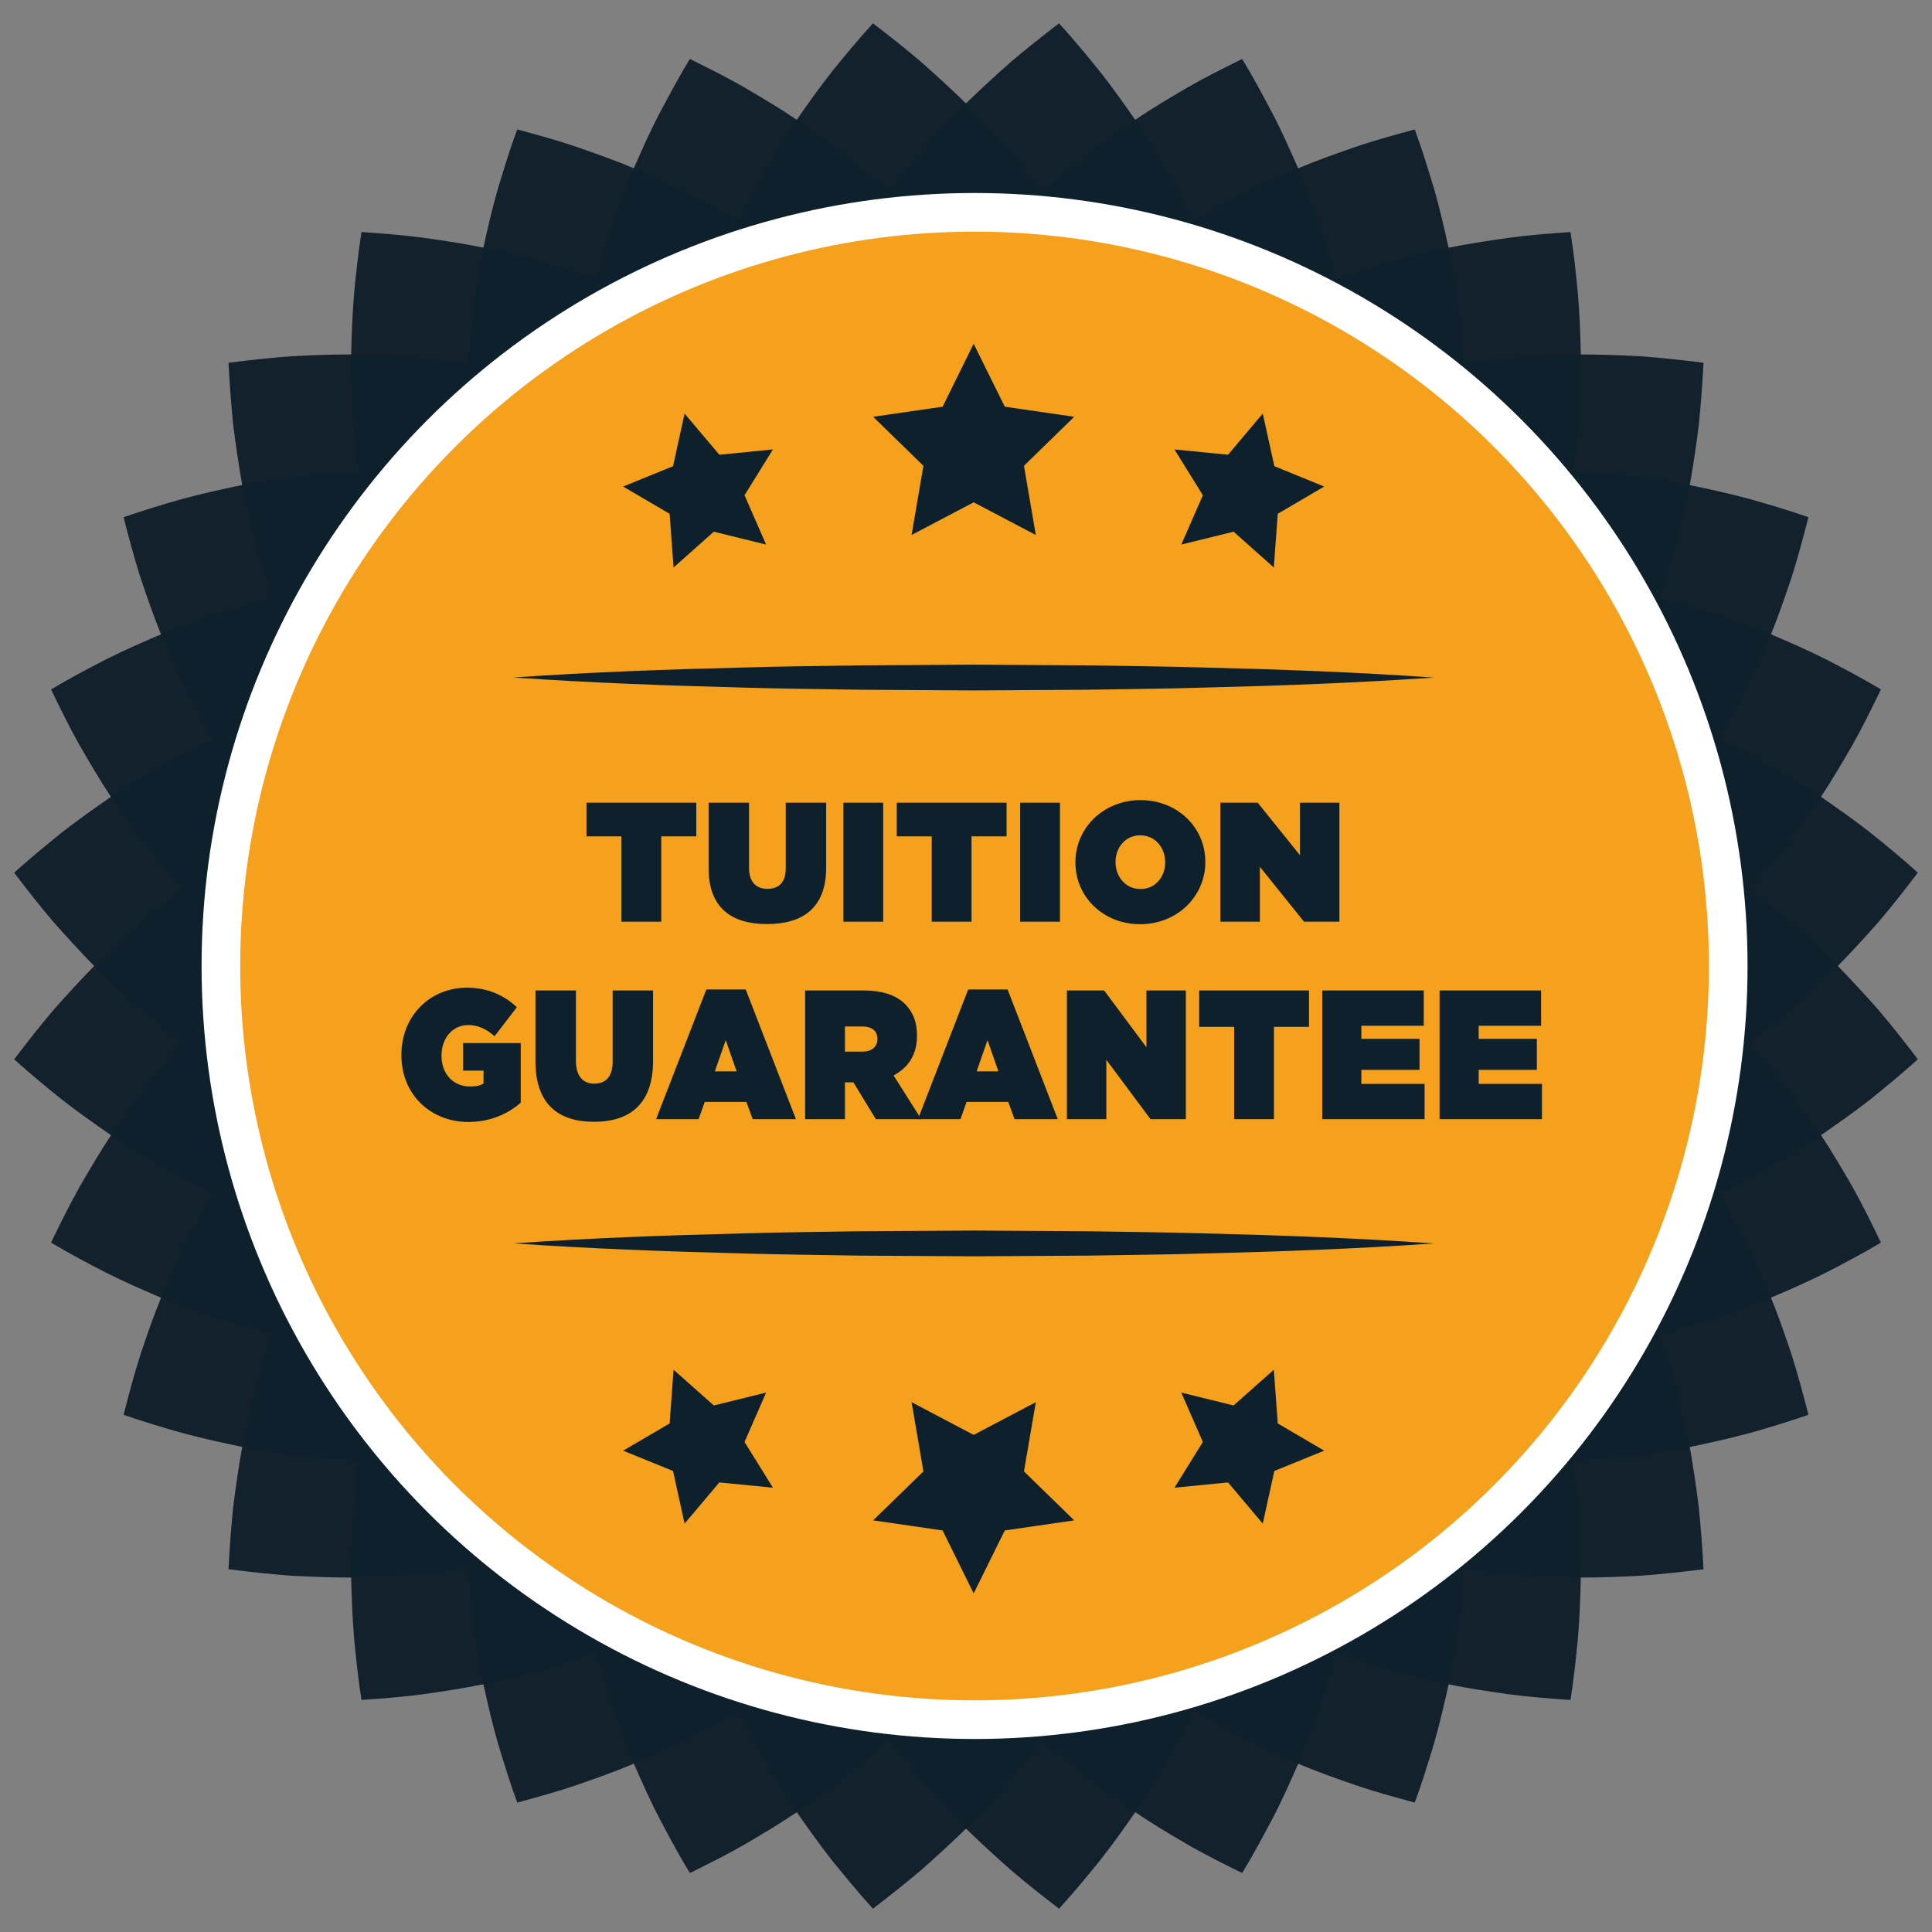 <?xml version="1.0" encoding="utf-8"?>
<!-- Generator: Adobe Illustrator 24.3.0, SVG Export Plug-In . SVG Version: 6.00 Build 0)  -->
<svg version="1.1" id="Layer_1" xmlns="http://www.w3.org/2000/svg" xmlns:xlink="http://www.w3.org/1999/xlink" x="0px" y="0px"
	 viewBox="0 0 300 300" style="enable-background:new 0 0 300 300;" xml:space="preserve">
<rect x="0" y="0" width="300" height="300" fill="#808080" stroke="none"/>
<style type="text/css">
	.st0{fill:#0D202C;}
	.st1{fill:#12212C;}
	.st2{fill:#3B6F90;}
	.st3{fill:#F5A11D;stroke:#FFFFFF;stroke-width:6;stroke-miterlimit:10;}
	.st4{fill:#FFFFFF;}
</style>
<g>
	<g>
		<g>
			<g>
				<path class="st0" d="M150,283.94c74.77,0,135.38-59.97,135.38-133.94S224.77,16.06,150,16.06S14.62,76.03,14.62,150
					S75.23,283.94,150,283.94"/>
				<g>
					<g>
						<path class="st1" d="M164.45,296.38c-2.62-2-5.13-3.99-7.53-6.04c-2.41-2.13-4.72-4.26-6.92-6.4c2.2-2.25,4.3-4.49,6.3-6.73
							c1.99-2.31,3.87-4.68,5.65-7c2.19,1.99,4.48,3.86,6.87,5.79c2.39,1.88,4.87,3.61,7.46,5.4c-1.75,2.51-3.6,5.13-5.57,7.61
							C168.73,291.45,166.65,293.97,164.45,296.38z"/>
					</g>
					<g>
						<path class="st1" d="M192.87,290.84c-2.96-1.47-5.79-2.87-8.56-4.48c-2.78-1.63-5.44-3.2-8.02-4.96
							c1.75-2.54,3.36-5.23,4.89-7.8c1.52-2.59,2.89-5.34,4.19-7.95c2.54,1.57,5.13,2.93,7.86,4.35c2.72,1.41,5.47,2.6,8.36,3.85
							c-1.23,2.8-2.53,5.75-4,8.55C196.11,285.17,194.57,288.09,192.87,290.84z"/>
					</g>
					<g>
						<path class="st1" d="M219.68,279.9c-3.19-0.86-6.24-1.69-9.27-2.73c-3.04-1.06-5.95-2.07-8.83-3.31
							c1.23-2.82,2.28-5.79,3.28-8.6c0.99-2.83,1.8-5.8,2.57-8.61c2.8,1.04,5.61,1.88,8.56,2.75c2.93,0.84,5.87,1.49,8.95,2.16
							c-0.67,2.99-1.38,6.12-2.26,9.16C221.77,273.71,220.82,276.86,219.68,279.9z"/>
					</g>
					<g>
						<path class="st1" d="M243.87,263.97c-3.29-0.23-6.46-0.47-9.63-0.89c-3.19-0.45-6.25-0.9-9.31-1.54
							c0.64-3.03,1.12-6.12,1.55-9.07c0.41-3,0.65-6.03,0.86-8.94c2.92,0.45,5.87,0.76,8.93,1.04c3.01,0.23,6.05,0.33,9.2,0.39
							c-0.07,3.07-0.19,6.24-0.45,9.42C244.72,257.51,244.37,260.75,243.87,263.97z"/>
					</g>
					<g>
						<path class="st1" d="M264.52,243.67c-3.27,0.42-6.47,0.76-9.62,1c-3.22,0.18-6.34,0.29-9.43,0.29
							c0.02-3.12-0.08-6.21-0.23-9.2c-0.22-3.05-0.53-6.04-0.89-8.94c2.92-0.15,5.91-0.39,8.95-0.71c2.97-0.39,6.02-0.84,9.09-1.41
							c0.54,3.03,0.99,6.14,1.4,9.33C264.1,237.16,264.35,240.38,264.52,243.67z"/>
					</g>
					<g>
						<path class="st1" d="M280.81,219.69c-3.09,1.07-6.21,2.01-9.24,2.87c-3.09,0.82-6.19,1.51-9.19,2.13
							c-0.62-3.09-1.27-6.06-2.03-8.98c-0.83-2.96-1.67-5.8-2.63-8.59c2.82-0.72,5.75-1.52,8.64-2.45c2.83-0.96,5.77-1.99,8.64-3.17
							c1.17,2.88,2.18,5.82,3.21,8.88C279.17,213.41,279.99,216.49,280.81,219.69z"/>
					</g>
					<g>
						<path class="st1" d="M292.07,192.95c-2.8,1.67-5.69,3.2-8.49,4.64c-2.84,1.43-5.77,2.71-8.59,3.91
							c-1.22-2.9-2.41-5.68-3.76-8.4c-1.4-2.74-2.76-5.35-4.28-7.89c2.62-1.27,5.35-2.62,7.98-4.11c2.58-1.5,5.26-3.1,7.84-4.83
							c1.72,2.59,3.29,5.27,4.9,8.06C289.23,187.11,290.64,189.97,292.07,192.95z"/>
					</g>
					<g>
						<path class="st1" d="M297.8,164.49c-2.43,2.19-4.95,4.27-7.4,6.24c-2.51,1.96-5.12,3.8-7.64,5.54
							c-1.77-2.6-3.5-5.09-5.36-7.48c-1.91-2.4-3.79-4.69-5.76-6.88c2.32-1.77,4.69-3.64,7.01-5.62c2.24-1.99,4.49-4.08,6.73-6.29
							c2.13,2.2,4.27,4.51,6.4,6.93C293.82,159.34,295.81,161.86,297.8,164.49z"/>
					</g>
					<g>
						<path class="st1" d="M297.8,135.51c-2,2.63-3.98,5.15-6.02,7.56c-2.13,2.42-4.26,4.73-6.4,6.93c-2.25-2.2-4.49-4.3-6.73-6.29
							c-2.32-1.98-4.69-3.85-7.01-5.62c1.97-2.19,3.85-4.48,5.76-6.88c1.86-2.39,3.59-4.88,5.36-7.48c2.52,1.74,5.13,3.58,7.64,5.54
							C292.86,131.24,295.37,133.31,297.8,135.51z"/>
					</g>
					<g>
						<path class="st1" d="M292.07,107.05c-1.44,2.98-2.84,5.83-4.41,8.61c-1.61,2.79-3.18,5.47-4.9,8.06
							c-2.58-1.73-5.25-3.32-7.84-4.83c-2.63-1.49-5.36-2.84-7.98-4.11c1.52-2.54,2.88-5.15,4.28-7.89c1.35-2.72,2.55-5.5,3.76-8.4
							c2.82,1.2,5.75,2.48,8.59,3.91C286.38,103.85,289.28,105.38,292.07,107.05z"/>
					</g>
					<g>
						<path class="st1" d="M280.81,80.31c-0.82,3.2-1.64,6.28-2.61,9.32c-1.02,3.06-2.04,6-3.21,8.88
							c-2.87-1.18-5.81-2.21-8.64-3.17c-2.89-0.93-5.81-1.73-8.64-2.45c0.96-2.78,1.81-5.63,2.63-8.59c0.76-2.92,1.41-5.9,2.03-8.98
							c3,0.62,6.1,1.31,9.19,2.13C274.6,78.3,277.72,79.24,280.81,80.31z"/>
					</g>
					<g>
						<path class="st1" d="M264.52,56.33c-0.17,3.29-0.41,6.51-0.73,9.64c-0.4,3.2-0.85,6.3-1.4,9.33
							c-3.08-0.57-6.13-1.03-9.09-1.41c-3.05-0.32-6.04-0.56-8.95-0.71c0.36-2.89,0.68-5.89,0.89-8.94c0.15-2.99,0.25-6.08,0.23-9.2
							c3.09,0,6.21,0.12,9.43,0.29C258.05,55.57,261.25,55.92,264.52,56.33z"/>
					</g>
					<g>
						<path class="st1" d="M243.87,36.03c0.5,3.22,0.85,6.47,1.15,9.6c0.26,3.18,0.38,6.36,0.45,9.42c-3.15,0.06-6.19,0.16-9.2,0.39
							c-3.06,0.28-6,0.59-8.93,1.04c-0.21-2.91-0.45-5.94-0.86-8.94c-0.43-2.96-0.91-6.05-1.55-9.07c3.06-0.63,6.12-1.08,9.31-1.54
							C237.4,36.5,240.58,36.26,243.87,36.03z"/>
					</g>
					<g>
						<path class="st1" d="M219.68,20.1c1.13,3.03,2.08,6.18,2.99,9.19c0.89,3.04,1.6,6.17,2.26,9.16
							c-3.08,0.67-6.02,1.32-8.95,2.16c-2.95,0.87-5.76,1.71-8.56,2.75c-0.77-2.81-1.58-5.77-2.57-8.61c-1-2.82-2.05-5.78-3.28-8.6
							c2.88-1.24,5.79-2.25,8.83-3.31C213.45,21.79,216.5,20.97,219.68,20.1z"/>
					</g>
					<g>
						<path class="st1" d="M192.87,9.16c1.7,2.75,3.24,5.66,4.71,8.44c1.47,2.79,2.76,5.74,4,8.55c-2.89,1.25-5.64,2.44-8.36,3.85
							c-2.72,1.43-5.31,2.78-7.86,4.35c-1.3-2.61-2.67-5.36-4.19-7.95c-1.53-2.57-3.14-5.26-4.89-7.8c2.59-1.76,5.24-3.33,8.02-4.96
							C187.08,12.03,189.91,10.63,192.87,9.16z"/>
					</g>
					<g>
						<path class="st1" d="M164.45,3.62c2.19,2.41,4.27,4.93,6.25,7.37c1.97,2.48,3.82,5.1,5.57,7.61c-2.59,1.79-5.07,3.51-7.46,5.4
							c-2.4,1.92-4.68,3.8-6.87,5.79c-1.78-2.32-3.66-4.68-5.65-7c-1.99-2.24-4.09-4.48-6.3-6.73c2.2-2.14,4.51-4.27,6.92-6.4
							C159.33,7.61,161.84,5.62,164.45,3.62z"/>
					</g>
					<g>
						<path class="st1" d="M135.55,3.62c2.62,2,5.13,3.99,7.53,6.04c2.41,2.13,4.72,4.26,6.92,6.4c-2.2,2.25-4.3,4.49-6.3,6.73
							c-1.99,2.31-3.87,4.68-5.65,7c-2.19-1.99-4.48-3.86-6.87-5.79c-2.39-1.88-4.87-3.61-7.46-5.4c1.75-2.51,3.6-5.13,5.57-7.61
							C131.27,8.55,133.35,6.03,135.55,3.62z"/>
					</g>
					<g>
						<path class="st1" d="M107.13,9.16c2.96,1.47,5.79,2.87,8.56,4.48c2.78,1.63,5.44,3.2,8.02,4.96c-1.75,2.54-3.36,5.23-4.89,7.8
							c-1.52,2.59-2.89,5.34-4.19,7.95c-2.54-1.57-5.13-2.93-7.86-4.35c-2.72-1.41-5.47-2.6-8.36-3.85c1.23-2.8,2.53-5.75,4-8.55
							C103.89,14.83,105.43,11.91,107.13,9.16z"/>
					</g>
					<g>
						<path class="st1" d="M80.32,20.1c3.19,0.86,6.24,1.69,9.27,2.73c3.04,1.06,5.95,2.07,8.83,3.31c-1.23,2.82-2.28,5.79-3.28,8.6
							c-0.99,2.83-1.8,5.8-2.57,8.61c-2.8-1.04-5.61-1.88-8.56-2.75c-2.93-0.84-5.87-1.49-8.95-2.16c0.67-2.99,1.38-6.12,2.26-9.16
							C78.23,26.29,79.18,23.14,80.32,20.1z"/>
					</g>
					<g>
						<path class="st1" d="M56.13,36.03c3.29,0.23,6.46,0.47,9.63,0.89c3.19,0.45,6.25,0.9,9.31,1.54
							c-0.64,3.03-1.12,6.12-1.55,9.07c-0.41,3-0.65,6.03-0.86,8.94c-2.92-0.45-5.87-0.76-8.93-1.04c-3.01-0.23-6.05-0.33-9.2-0.39
							c0.07-3.07,0.19-6.24,0.45-9.42C55.28,42.49,55.63,39.25,56.13,36.03z"/>
					</g>
					<g>
						<path class="st1" d="M35.48,56.33c3.27-0.42,6.47-0.76,9.62-1c3.22-0.18,6.34-0.29,9.43-0.29c-0.02,3.12,0.08,6.21,0.23,9.2
							c0.22,3.05,0.53,6.04,0.89,8.94c-2.92,0.15-5.91,0.39-8.95,0.71c-2.97,0.39-6.02,0.84-9.09,1.41
							c-0.54-3.03-0.99-6.14-1.4-9.33C35.9,62.84,35.65,59.62,35.48,56.33z"/>
					</g>
					<g>
						<path class="st1" d="M19.19,80.31c3.09-1.07,6.21-2.01,9.24-2.87c3.09-0.82,6.19-1.51,9.19-2.13
							c0.62,3.09,1.27,6.06,2.03,8.98c0.83,2.96,1.67,5.8,2.63,8.59c-2.82,0.72-5.75,1.52-8.64,2.45c-2.83,0.96-5.77,1.99-8.64,3.17
							c-1.17-2.88-2.18-5.82-3.21-8.88C20.83,86.59,20.01,83.51,19.19,80.31z"/>
					</g>
					<g>
						<path class="st1" d="M7.93,107.05c2.8-1.67,5.69-3.2,8.49-4.64c2.84-1.43,5.77-2.71,8.59-3.91c1.22,2.9,2.41,5.68,3.76,8.4
							c1.4,2.74,2.76,5.35,4.28,7.89c-2.62,1.27-5.35,2.62-7.98,4.11c-2.58,1.5-5.26,3.1-7.84,4.83c-1.72-2.59-3.29-5.27-4.9-8.06
							C10.77,112.89,9.36,110.03,7.93,107.05z"/>
					</g>
					<g>
						<path class="st1" d="M2.2,135.51c2.43-2.19,4.95-4.27,7.4-6.24c2.51-1.96,5.12-3.8,7.64-5.54c1.77,2.6,3.5,5.09,5.36,7.48
							c1.91,2.4,3.79,4.69,5.76,6.88c-2.32,1.77-4.69,3.64-7.01,5.62c-2.24,1.99-4.49,4.08-6.73,6.29c-2.13-2.2-4.27-4.51-6.4-6.93
							C6.18,140.66,4.19,138.14,2.2,135.51z"/>
					</g>
					<g>
						<path class="st1" d="M2.2,164.49c2-2.63,3.98-5.15,6.02-7.56c2.13-2.42,4.26-4.73,6.4-6.93c2.25,2.2,4.49,4.3,6.73,6.29
							c2.32,1.98,4.69,3.85,7.01,5.62c-1.97,2.19-3.85,4.48-5.76,6.88c-1.86,2.39-3.59,4.88-5.36,7.48
							c-2.52-1.74-5.13-3.58-7.64-5.54C7.14,168.76,4.63,166.69,2.2,164.49z"/>
					</g>
					<g>
						<path class="st1" d="M7.93,192.95c1.44-2.98,2.84-5.83,4.41-8.61c1.61-2.79,3.18-5.47,4.9-8.06c2.58,1.73,5.25,3.32,7.84,4.83
							c2.63,1.49,5.36,2.84,7.98,4.11c-1.52,2.54-2.88,5.15-4.28,7.89c-1.35,2.72-2.55,5.5-3.76,8.4c-2.82-1.2-5.75-2.48-8.59-3.91
							C13.62,196.15,10.72,194.62,7.93,192.95z"/>
					</g>
					<g>
						<path class="st1" d="M19.19,219.69c0.82-3.2,1.64-6.28,2.61-9.32c1.02-3.06,2.04-6,3.21-8.88c2.87,1.18,5.81,2.21,8.64,3.17
							c2.89,0.93,5.81,1.73,8.64,2.45c-0.96,2.78-1.81,5.63-2.63,8.59c-0.76,2.92-1.41,5.9-2.03,8.98c-3-0.62-6.1-1.31-9.19-2.13
							C25.4,221.7,22.28,220.76,19.19,219.69z"/>
					</g>
					<g>
						<path class="st1" d="M35.48,243.67c0.17-3.29,0.41-6.51,0.73-9.64c0.4-3.2,0.85-6.3,1.4-9.33c3.08,0.57,6.13,1.03,9.09,1.41
							c3.05,0.32,6.04,0.56,8.95,0.71c-0.36,2.89-0.68,5.89-0.89,8.94c-0.15,2.99-0.25,6.08-0.23,9.2c-3.09,0-6.21-0.12-9.43-0.29
							C41.95,244.43,38.75,244.08,35.48,243.67z"/>
					</g>
					<g>
						<path class="st1" d="M56.13,263.97c-0.5-3.22-0.85-6.47-1.15-9.6c-0.26-3.18-0.38-6.36-0.45-9.42
							c3.15-0.06,6.19-0.16,9.2-0.39c3.06-0.28,6-0.59,8.93-1.04c0.21,2.91,0.45,5.94,0.86,8.94c0.43,2.96,0.91,6.05,1.55,9.07
							c-3.06,0.63-6.12,1.08-9.31,1.54C62.6,263.5,59.42,263.74,56.13,263.97z"/>
					</g>
					<g>
						<path class="st1" d="M80.32,279.9c-1.13-3.03-2.08-6.18-2.99-9.19c-0.89-3.04-1.6-6.17-2.26-9.16
							c3.08-0.67,6.02-1.32,8.95-2.16c2.95-0.87,5.76-1.71,8.56-2.75c0.77,2.81,1.58,5.77,2.57,8.61c1,2.82,2.05,5.78,3.28,8.6
							c-2.88,1.24-5.79,2.25-8.83,3.31C86.55,278.21,83.5,279.03,80.32,279.9z"/>
					</g>
					<g>
						<path class="st1" d="M107.13,290.84c-1.7-2.75-3.24-5.66-4.71-8.44c-1.47-2.79-2.76-5.74-4-8.55
							c2.89-1.25,5.64-2.44,8.36-3.85c2.72-1.43,5.31-2.78,7.86-4.35c1.3,2.61,2.67,5.36,4.19,7.95c1.53,2.57,3.14,5.26,4.89,7.8
							c-2.59,1.76-5.24,3.33-8.02,4.96C112.92,287.97,110.09,289.37,107.13,290.84z"/>
					</g>
					<g>
						<path class="st1" d="M135.55,296.38c-2.19-2.41-4.27-4.93-6.25-7.37c-1.97-2.48-3.82-5.1-5.57-7.61
							c2.59-1.79,5.07-3.51,7.46-5.4c2.4-1.92,4.68-3.8,6.87-5.79c1.78,2.32,3.66,4.68,5.65,7c1.99,2.24,4.09,4.48,6.3,6.73
							c-2.2,2.14-4.51,4.27-6.92,6.4C140.67,292.39,138.16,294.38,135.55,296.38z"/>
					</g>
				</g>
			</g>
		</g>
	</g>
	<circle class="st2" cx="151.29" cy="150" r="111.73"/>
	<circle class="st3" cx="151.33" cy="150" r="117.03"/>
	<g>
		<g>
			<path class="st0" d="M96.51,129.87h-5.44v-5.23h17.05v5.23h-5.44v13.25h-6.18V129.87z"/>
			<path class="st0" d="M110.03,134.83v-10.19h6.28v10.11c0,2.3,1.19,3.27,2.85,3.27s2.85-0.9,2.85-3.14v-10.24h6.28v10.06
				c0,6.31-3.67,8.79-9.19,8.79S110.03,140.95,110.03,134.83z"/>
			<path class="st0" d="M130.96,124.64h6.18v18.48h-6.18V124.64z"/>
			<path class="st0" d="M144.69,129.87h-5.44v-5.23h17.05v5.23h-5.44v13.25h-6.18V129.87z"/>
			<path class="st0" d="M158.41,124.64h6.18v18.48h-6.18V124.64z"/>
			<path class="st0" d="M166.99,133.93v-0.05c0-5.36,4.41-9.64,10.11-9.64c5.7,0,10.06,4.22,10.06,9.58v0.05
				c0,5.36-4.41,9.64-10.11,9.64C171.35,143.52,166.99,139.29,166.99,133.93z M180.93,133.93v-0.05c0-2.19-1.5-4.17-3.88-4.17
				c-2.35,0-3.83,1.95-3.83,4.12v0.05c0,2.19,1.5,4.17,3.88,4.17C179.45,138.05,180.93,136.1,180.93,133.93z"/>
			<path class="st0" d="M189.51,124.64h5.78l6.57,8.16v-8.16h6.12v18.48h-5.49l-6.86-8.53v8.53h-6.13V124.64z"/>
		</g>
		<g>
			<path class="st0" d="M62.33,163.85v-0.06c0-5.97,4.36-10.42,10.19-10.42c3.17,0,5.73,1.14,7.73,3.03l-3.46,4.51
				c-1.21-1.11-2.56-1.74-4.09-1.74c-2.4,0-4.14,2-4.14,4.71v0.06c0,2.83,1.82,4.77,4.41,4.77c1.06,0,1.64-0.17,2.11-0.46v-2h-3.17
				v-4.28h8.95v9.25c-2.01,1.77-4.8,3-8.16,3C66.95,174.21,62.33,170.04,62.33,163.85z"/>
			<path class="st0" d="M83.15,164.82V153.8h6.28v10.93c0,2.48,1.19,3.54,2.85,3.54s2.85-0.97,2.85-3.4V153.8h6.28v10.88
				c0,6.82-3.67,9.51-9.19,9.51S83.15,171.44,83.15,164.82z"/>
			<path class="st0" d="M109.68,153.65h6.12l7.79,20.13h-6.71l-0.98-2.68h-6.47l-0.95,2.68h-6.6L109.68,153.65z M114.38,166.36
				l-1.69-4.85l-1.69,4.85H114.38z"/>
			<path class="st0" d="M125.02,153.8h9.03c3.27,0,5.36,0.88,6.65,2.28c1.11,1.2,1.69,2.68,1.69,4.74v0.06
				c0,2.91-1.4,4.94-3.64,6.11l4.3,6.79H136l-3.48-5.71h-1.32v5.71h-6.18V153.8z M133.86,163.3c1.48,0,2.38-0.71,2.38-1.94v-0.06
				c0-1.29-0.92-1.91-2.35-1.91h-2.69v3.91H133.86z"/>
			<path class="st0" d="M150.34,153.65h6.12l7.79,20.13h-6.71l-0.98-2.68h-6.47l-0.95,2.68h-6.6L150.34,153.65z M155.03,166.36
				l-1.69-4.85l-1.69,4.85H155.03z"/>
			<path class="st0" d="M165.67,153.8h5.78l6.57,8.82v-8.82h6.12v19.98h-5.49l-6.86-9.22v9.22h-6.12V153.8z"/>
			<path class="st0" d="M191.65,159.45h-5.44v-5.65h17.05v5.65h-5.44v14.33h-6.18V159.45z"/>
			<path class="st0" d="M205.32,153.8h15.76v5.48h-9.69v2.03h9.03v4.82h-9.03v2.17h9.82v5.48h-15.89V153.8z"/>
			<path class="st0" d="M223.54,153.8h15.76v5.48h-9.69v2.03h9.03v4.82h-9.03v2.17h9.82v5.48h-15.89V153.8z"/>
		</g>
	</g>
	<polygon class="st0" points="151.19,53.38 156.02,63.15 166.8,64.72 159,72.33 160.84,83.07 151.19,78 141.55,83.07 143.39,72.33 
		135.58,64.72 146.37,63.15 	"/>
	<g>
		<polygon class="st0" points="196.08,64.22 197.88,72.39 205.62,75.55 198.41,79.78 197.8,88.12 191.55,82.56 183.43,84.56 
			186.78,76.9 182.37,69.79 190.69,70.61 		"/>
		<polygon class="st0" points="106.3,64.22 104.51,72.39 96.76,75.55 103.98,79.78 104.59,88.12 110.84,82.56 118.96,84.56 
			115.61,76.9 120.02,69.79 111.7,70.61 		"/>
	</g>
	<polygon class="st0" points="151.19,247.42 146.37,237.65 135.58,236.08 143.39,228.48 141.55,217.73 151.19,222.81 160.84,217.73 
		159,228.48 166.8,236.08 156.02,237.65 	"/>
	<g>
		<polygon class="st0" points="106.3,236.58 104.51,228.41 96.76,225.26 103.98,221.03 104.59,212.69 110.84,218.24 118.96,216.24 
			115.61,223.91 120.02,231.01 111.7,230.19 		"/>
		<polygon class="st0" points="196.08,236.58 197.88,228.41 205.62,225.26 198.41,221.03 197.8,212.69 191.55,218.24 183.43,216.24 
			186.78,223.91 182.37,231.01 190.69,230.19 		"/>
	</g>
	<g>
		<path class="st0" d="M79.76,105.2c11.9-0.83,23.81-1.26,35.71-1.55c5.95-0.18,11.9-0.23,17.86-0.33l17.86-0.11l17.86,0.11
			c5.95,0.11,11.9,0.15,17.86,0.33c11.9,0.29,23.81,0.73,35.71,1.56c-11.9,0.83-23.81,1.27-35.71,1.56
			c-5.95,0.19-11.9,0.22-17.86,0.33l-17.86,0.11l-17.86-0.11c-5.95-0.11-11.9-0.15-17.86-0.33
			C103.57,106.46,91.67,106.03,79.76,105.2z"/>
	</g>
	<g>
		<path class="st0" d="M79.76,193.07c11.9-0.83,23.81-1.26,35.71-1.55c5.95-0.18,11.9-0.23,17.86-0.33l17.86-0.11l17.86,0.11
			c5.95,0.11,11.9,0.15,17.86,0.33c11.9,0.29,23.81,0.73,35.71,1.56c-11.9,0.83-23.81,1.27-35.71,1.56
			c-5.95,0.19-11.9,0.22-17.86,0.33l-17.86,0.11l-17.86-0.11c-5.95-0.11-11.9-0.15-17.86-0.33
			C103.57,194.33,91.67,193.9,79.76,193.07z"/>
	</g>
</g>
</svg>
